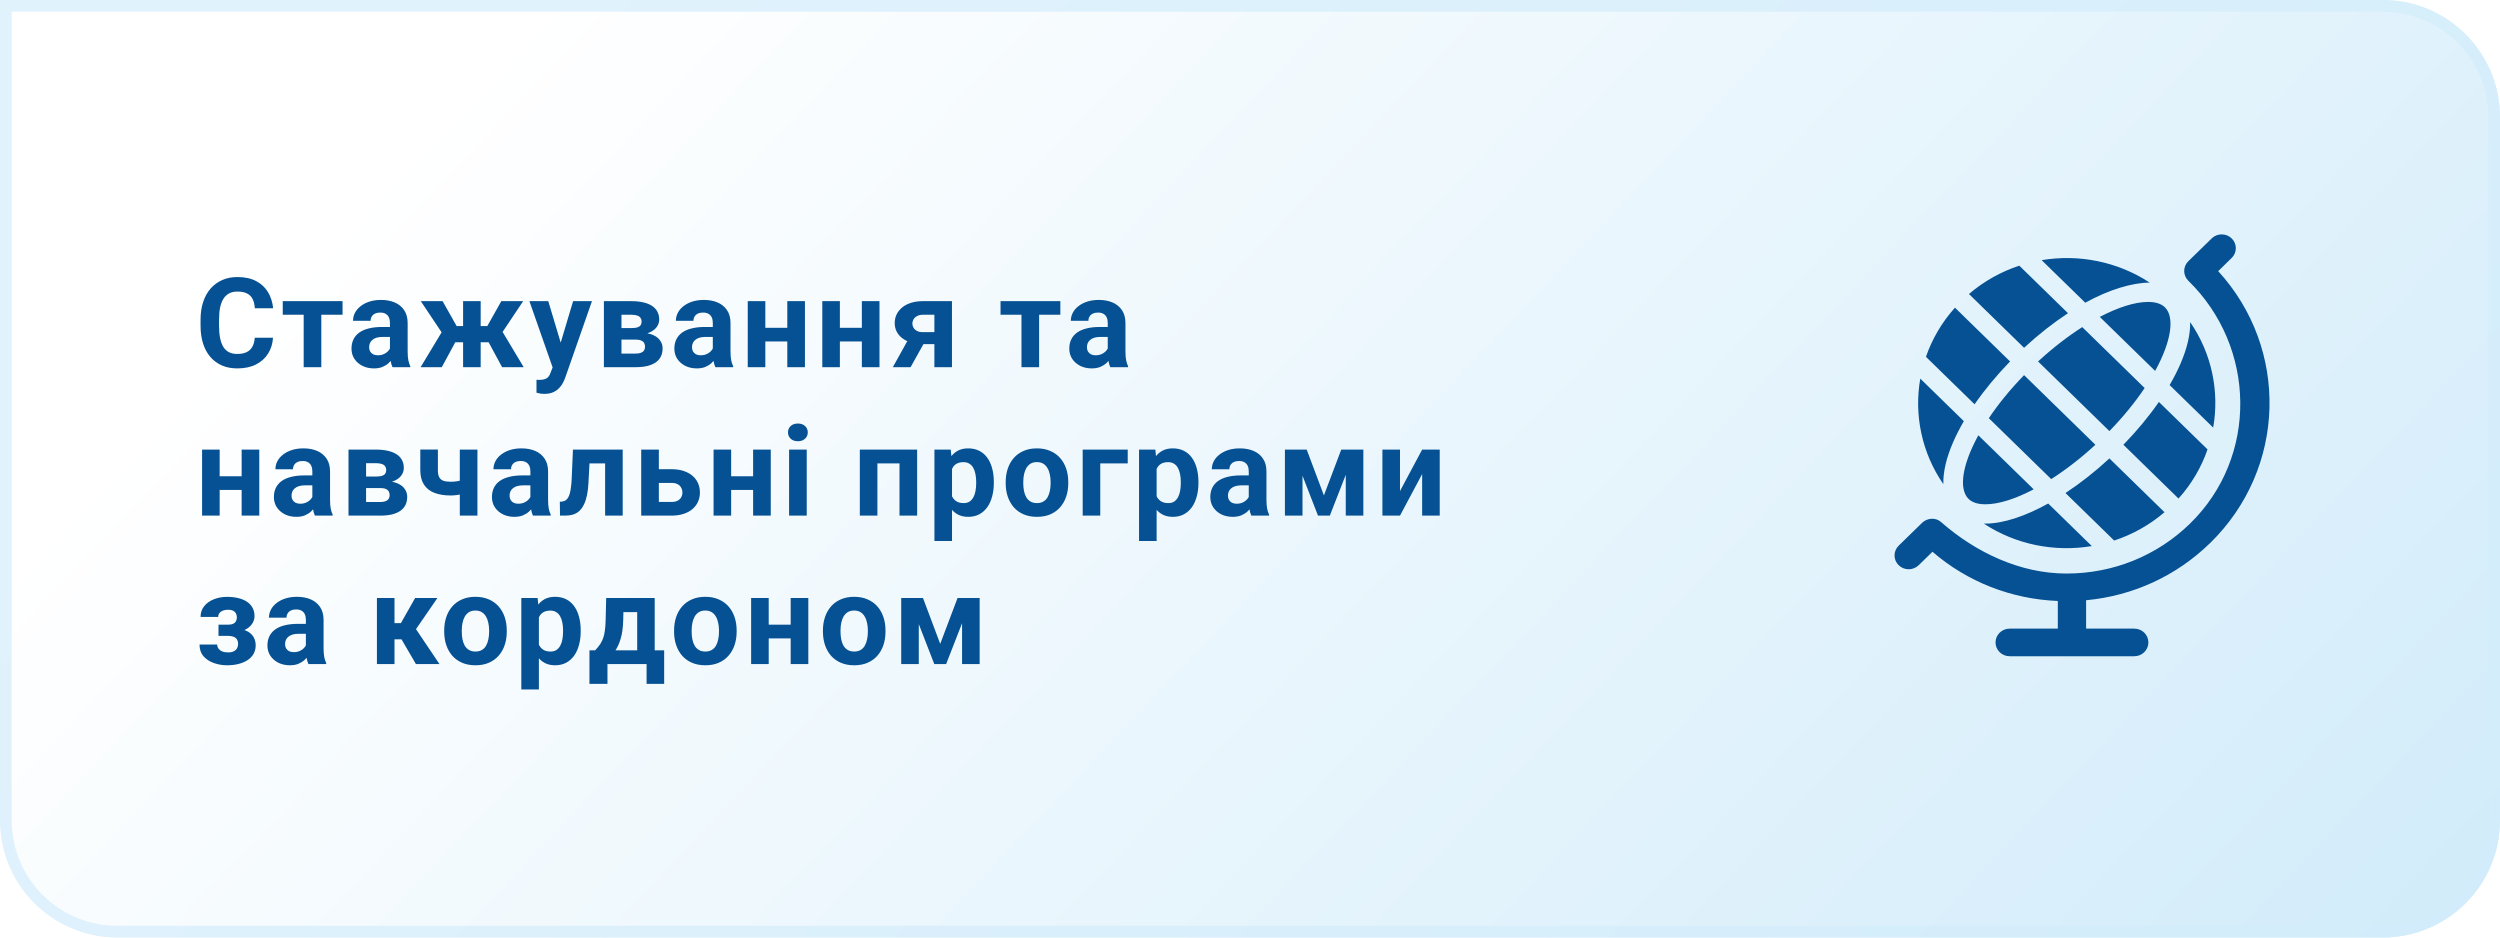 <svg width="320" height="120" viewBox="0 0 320 120" fill="none" xmlns="http://www.w3.org/2000/svg">
<path d="M0 0H305C313.284 0 320 6.716 320 15V105C320 113.284 313.284 120 305 120H15C6.716 120 0 113.284 0 105V0Z" fill="url(#paint0_linear_1208_72)"/>
<path d="M0.75 0.75H305C312.87 0.75 319.25 7.13 319.25 15V105C319.25 112.87 312.87 119.25 305 119.25H15C7.13 119.25 0.75 112.87 0.75 105V0.75Z" stroke="#D3EDFB" stroke-opacity="0.7" stroke-width="1.5"/>
<path d="M32.609 43.227H34.945C34.898 43.992 34.688 44.672 34.312 45.266C33.943 45.859 33.425 46.323 32.758 46.656C32.096 46.99 31.299 47.156 30.367 47.156C29.638 47.156 28.984 47.031 28.406 46.781C27.828 46.526 27.333 46.161 26.922 45.688C26.516 45.214 26.206 44.641 25.992 43.969C25.779 43.297 25.672 42.544 25.672 41.711V40.922C25.672 40.089 25.781 39.336 26 38.664C26.224 37.987 26.542 37.411 26.953 36.938C27.37 36.464 27.867 36.099 28.445 35.844C29.023 35.589 29.669 35.461 30.383 35.461C31.331 35.461 32.13 35.633 32.781 35.977C33.438 36.32 33.945 36.794 34.305 37.398C34.669 38.003 34.888 38.69 34.961 39.461H32.617C32.591 39.003 32.5 38.615 32.344 38.297C32.188 37.974 31.951 37.732 31.633 37.57C31.32 37.404 30.904 37.32 30.383 37.32C29.992 37.32 29.651 37.393 29.359 37.539C29.068 37.685 28.823 37.906 28.625 38.203C28.427 38.5 28.279 38.875 28.18 39.328C28.086 39.776 28.039 40.302 28.039 40.906V41.711C28.039 42.3 28.083 42.818 28.172 43.266C28.26 43.708 28.396 44.083 28.578 44.391C28.766 44.693 29.005 44.922 29.297 45.078C29.594 45.229 29.951 45.305 30.367 45.305C30.857 45.305 31.26 45.227 31.578 45.07C31.896 44.914 32.138 44.682 32.305 44.375C32.477 44.068 32.578 43.685 32.609 43.227ZM41.128 38.547V47H38.871V38.547H41.128ZM43.847 38.547V40.289H36.191V38.547H43.847ZM49.913 45.094V41.328C49.913 41.057 49.869 40.825 49.78 40.633C49.692 40.435 49.554 40.281 49.366 40.172C49.184 40.062 48.947 40.008 48.655 40.008C48.405 40.008 48.189 40.052 48.007 40.141C47.825 40.224 47.684 40.346 47.585 40.508C47.486 40.664 47.437 40.849 47.437 41.062H45.187C45.187 40.703 45.27 40.362 45.437 40.039C45.603 39.716 45.845 39.432 46.163 39.188C46.481 38.938 46.858 38.742 47.296 38.602C47.739 38.461 48.233 38.391 48.78 38.391C49.437 38.391 50.02 38.5 50.53 38.719C51.041 38.938 51.442 39.266 51.733 39.703C52.03 40.141 52.179 40.688 52.179 41.344V44.961C52.179 45.425 52.207 45.805 52.265 46.102C52.322 46.393 52.405 46.648 52.515 46.867V47H50.241C50.132 46.771 50.048 46.484 49.991 46.141C49.939 45.792 49.913 45.443 49.913 45.094ZM50.21 41.852L50.226 43.125H48.968C48.671 43.125 48.413 43.159 48.194 43.227C47.976 43.294 47.796 43.391 47.655 43.516C47.515 43.635 47.41 43.776 47.343 43.938C47.28 44.099 47.249 44.276 47.249 44.469C47.249 44.661 47.293 44.836 47.382 44.992C47.47 45.143 47.598 45.263 47.765 45.352C47.931 45.435 48.127 45.477 48.351 45.477C48.689 45.477 48.983 45.409 49.233 45.273C49.483 45.138 49.676 44.971 49.812 44.773C49.952 44.575 50.025 44.388 50.03 44.211L50.624 45.164C50.541 45.378 50.426 45.599 50.28 45.828C50.14 46.057 49.96 46.273 49.741 46.477C49.523 46.675 49.26 46.839 48.952 46.969C48.645 47.094 48.28 47.156 47.858 47.156C47.322 47.156 46.835 47.05 46.398 46.836C45.965 46.617 45.621 46.318 45.366 45.938C45.116 45.552 44.991 45.115 44.991 44.625C44.991 44.182 45.075 43.789 45.241 43.445C45.408 43.102 45.653 42.812 45.976 42.578C46.304 42.339 46.713 42.159 47.202 42.039C47.692 41.914 48.26 41.852 48.905 41.852H50.21ZM57.377 43.812L53.862 38.547H56.651L58.448 41.734H60.065L59.792 43.812H57.377ZM58.479 43.43L56.549 47H53.838L56.643 42.344L58.479 43.43ZM61.526 38.547V47H59.276V38.547H61.526ZM66.963 38.547L63.448 43.812H61.034L60.76 41.734H62.377L64.167 38.547H66.963ZM64.268 47L62.338 43.43L64.245 42.344L67.034 47H64.268ZM71.115 46.047L73.358 38.547H75.772L72.373 48.273C72.3 48.487 72.201 48.716 72.076 48.961C71.957 49.206 71.792 49.438 71.584 49.656C71.381 49.88 71.123 50.062 70.811 50.203C70.503 50.344 70.126 50.414 69.678 50.414C69.464 50.414 69.29 50.401 69.154 50.375C69.019 50.349 68.858 50.312 68.67 50.266V48.617C68.727 48.617 68.787 48.617 68.85 48.617C68.912 48.622 68.972 48.625 69.029 48.625C69.326 48.625 69.568 48.591 69.756 48.523C69.943 48.456 70.094 48.352 70.209 48.211C70.324 48.075 70.415 47.898 70.483 47.68L71.115 46.047ZM70.178 38.547L72.014 44.672L72.334 47.055L70.803 47.219L67.764 38.547H70.178ZM81.361 43.469H78.713L78.697 41.992H80.884C81.176 41.992 81.413 41.964 81.595 41.906C81.778 41.844 81.91 41.753 81.994 41.633C82.082 41.508 82.127 41.357 82.127 41.18C82.127 41.023 82.098 40.891 82.041 40.781C81.989 40.667 81.908 40.573 81.798 40.5C81.689 40.427 81.551 40.375 81.384 40.344C81.223 40.307 81.033 40.289 80.814 40.289H79.548V47H77.298V38.547H80.814C81.366 38.547 81.861 38.596 82.298 38.695C82.736 38.789 83.108 38.932 83.416 39.125C83.728 39.318 83.965 39.562 84.127 39.859C84.293 40.151 84.377 40.497 84.377 40.898C84.377 41.159 84.317 41.404 84.197 41.633C84.082 41.862 83.91 42.065 83.681 42.242C83.452 42.419 83.168 42.565 82.83 42.68C82.496 42.789 82.111 42.857 81.673 42.883L81.361 43.469ZM81.361 47H78.158L78.931 45.258H81.361C81.637 45.258 81.864 45.224 82.041 45.156C82.218 45.089 82.348 44.99 82.431 44.859C82.52 44.724 82.564 44.562 82.564 44.375C82.564 44.193 82.525 44.034 82.447 43.898C82.369 43.763 82.241 43.659 82.064 43.586C81.892 43.508 81.658 43.469 81.361 43.469H79.259L79.275 41.992H81.666L82.213 42.586C82.806 42.622 83.296 42.734 83.681 42.922C84.067 43.109 84.35 43.349 84.533 43.641C84.72 43.927 84.814 44.242 84.814 44.586C84.814 44.987 84.739 45.339 84.588 45.641C84.436 45.943 84.213 46.195 83.916 46.398C83.624 46.596 83.265 46.747 82.838 46.852C82.41 46.95 81.918 47 81.361 47ZM91.239 45.094V41.328C91.239 41.057 91.195 40.825 91.107 40.633C91.018 40.435 90.88 40.281 90.692 40.172C90.51 40.062 90.273 40.008 89.982 40.008C89.732 40.008 89.515 40.052 89.333 40.141C89.151 40.224 89.01 40.346 88.911 40.508C88.812 40.664 88.763 40.849 88.763 41.062H86.513C86.513 40.703 86.596 40.362 86.763 40.039C86.93 39.716 87.172 39.432 87.489 39.188C87.807 38.938 88.185 38.742 88.622 38.602C89.065 38.461 89.56 38.391 90.107 38.391C90.763 38.391 91.346 38.5 91.857 38.719C92.367 38.938 92.768 39.266 93.06 39.703C93.357 40.141 93.505 40.688 93.505 41.344V44.961C93.505 45.425 93.534 45.805 93.591 46.102C93.648 46.393 93.732 46.648 93.841 46.867V47H91.567C91.458 46.771 91.375 46.484 91.317 46.141C91.265 45.792 91.239 45.443 91.239 45.094ZM91.536 41.852L91.552 43.125H90.294C89.997 43.125 89.739 43.159 89.521 43.227C89.302 43.294 89.122 43.391 88.982 43.516C88.841 43.635 88.737 43.776 88.669 43.938C88.607 44.099 88.575 44.276 88.575 44.469C88.575 44.661 88.62 44.836 88.708 44.992C88.797 45.143 88.924 45.263 89.091 45.352C89.258 45.435 89.453 45.477 89.677 45.477C90.015 45.477 90.31 45.409 90.56 45.273C90.81 45.138 91.002 44.971 91.138 44.773C91.278 44.575 91.351 44.388 91.357 44.211L91.95 45.164C91.867 45.378 91.752 45.599 91.607 45.828C91.466 46.057 91.286 46.273 91.067 46.477C90.849 46.675 90.586 46.839 90.278 46.969C89.971 47.094 89.607 47.156 89.185 47.156C88.648 47.156 88.161 47.05 87.724 46.836C87.291 46.617 86.948 46.318 86.692 45.938C86.442 45.552 86.317 45.115 86.317 44.625C86.317 44.182 86.401 43.789 86.567 43.445C86.734 43.102 86.979 42.812 87.302 42.578C87.63 42.339 88.039 42.159 88.528 42.039C89.018 41.914 89.586 41.852 90.232 41.852H91.536ZM101.508 41.961V43.711H97.212V41.961H101.508ZM97.962 38.547V47H95.712V38.547H97.962ZM103.032 38.547V47H100.774V38.547H103.032ZM111.051 41.961V43.711H106.754V41.961H111.051ZM107.504 38.547V47H105.254V38.547H107.504ZM112.574 38.547V47H110.317V38.547H112.574ZM116.625 42.781H118.906L116.554 47H114.281L116.625 42.781ZM118.14 38.547H121.851V47H119.601V40.289H118.14C117.833 40.289 117.578 40.346 117.375 40.461C117.172 40.57 117.021 40.714 116.922 40.891C116.828 41.062 116.781 41.24 116.781 41.422C116.781 41.599 116.828 41.771 116.922 41.938C117.015 42.104 117.161 42.242 117.359 42.352C117.557 42.461 117.804 42.516 118.101 42.516H120.437V44.047H118.101C117.544 44.047 117.044 43.979 116.601 43.844C116.164 43.708 115.789 43.521 115.476 43.281C115.169 43.036 114.932 42.753 114.765 42.43C114.604 42.102 114.523 41.742 114.523 41.352C114.523 40.945 114.606 40.573 114.773 40.234C114.94 39.896 115.179 39.599 115.492 39.344C115.804 39.089 116.182 38.893 116.625 38.758C117.073 38.617 117.578 38.547 118.14 38.547ZM133.007 38.547V47H130.749V38.547H133.007ZM135.725 38.547V40.289H128.069V38.547H135.725ZM141.791 45.094V41.328C141.791 41.057 141.747 40.825 141.658 40.633C141.57 40.435 141.432 40.281 141.244 40.172C141.062 40.062 140.825 40.008 140.533 40.008C140.283 40.008 140.067 40.052 139.885 40.141C139.703 40.224 139.562 40.346 139.463 40.508C139.364 40.664 139.315 40.849 139.315 41.062H137.065C137.065 40.703 137.148 40.362 137.315 40.039C137.481 39.716 137.724 39.432 138.041 39.188C138.359 38.938 138.737 38.742 139.174 38.602C139.617 38.461 140.112 38.391 140.658 38.391C141.315 38.391 141.898 38.5 142.408 38.719C142.919 38.938 143.32 39.266 143.612 39.703C143.908 40.141 144.057 40.688 144.057 41.344V44.961C144.057 45.425 144.086 45.805 144.143 46.102C144.2 46.393 144.283 46.648 144.393 46.867V47H142.119C142.01 46.771 141.927 46.484 141.869 46.141C141.817 45.792 141.791 45.443 141.791 45.094ZM142.088 41.852L142.104 43.125H140.846C140.549 43.125 140.291 43.159 140.073 43.227C139.854 43.294 139.674 43.391 139.533 43.516C139.393 43.635 139.289 43.776 139.221 43.938C139.158 44.099 139.127 44.276 139.127 44.469C139.127 44.661 139.171 44.836 139.26 44.992C139.349 45.143 139.476 45.263 139.643 45.352C139.809 45.435 140.005 45.477 140.229 45.477C140.567 45.477 140.862 45.409 141.112 45.273C141.362 45.138 141.554 44.971 141.69 44.773C141.83 44.575 141.903 44.388 141.908 44.211L142.502 45.164C142.419 45.378 142.304 45.599 142.158 45.828C142.018 46.057 141.838 46.273 141.619 46.477C141.401 46.675 141.138 46.839 140.83 46.969C140.523 47.094 140.158 47.156 139.737 47.156C139.2 47.156 138.713 47.05 138.276 46.836C137.843 46.617 137.5 46.318 137.244 45.938C136.994 45.552 136.869 45.115 136.869 44.625C136.869 44.182 136.953 43.789 137.119 43.445C137.286 43.102 137.531 42.812 137.854 42.578C138.182 42.339 138.591 42.159 139.08 42.039C139.57 41.914 140.138 41.852 140.783 41.852H142.088ZM31.664 60.961V62.711H27.367V60.961H31.664ZM28.117 57.547V66H25.867V57.547H28.117ZM33.188 57.547V66H30.93V57.547H33.188ZM39.98 64.094V60.328C39.98 60.057 39.936 59.825 39.847 59.633C39.759 59.435 39.621 59.281 39.433 59.172C39.251 59.062 39.014 59.008 38.722 59.008C38.472 59.008 38.256 59.052 38.074 59.141C37.892 59.224 37.751 59.346 37.652 59.508C37.553 59.664 37.503 59.849 37.503 60.062H35.253C35.253 59.703 35.337 59.362 35.503 59.039C35.67 58.716 35.912 58.432 36.23 58.188C36.548 57.938 36.925 57.742 37.363 57.602C37.806 57.461 38.3 57.391 38.847 57.391C39.503 57.391 40.087 57.5 40.597 57.719C41.108 57.938 41.509 58.266 41.8 58.703C42.097 59.141 42.246 59.688 42.246 60.344V63.961C42.246 64.424 42.274 64.805 42.332 65.102C42.389 65.393 42.472 65.648 42.582 65.867V66H40.308C40.199 65.771 40.115 65.484 40.058 65.141C40.006 64.792 39.98 64.443 39.98 64.094ZM40.277 60.852L40.292 62.125H39.035C38.738 62.125 38.48 62.159 38.261 62.227C38.042 62.294 37.863 62.391 37.722 62.516C37.582 62.635 37.477 62.776 37.41 62.938C37.347 63.099 37.316 63.276 37.316 63.469C37.316 63.661 37.36 63.836 37.449 63.992C37.537 64.143 37.665 64.263 37.832 64.352C37.998 64.435 38.194 64.477 38.417 64.477C38.756 64.477 39.05 64.409 39.3 64.273C39.55 64.138 39.743 63.971 39.878 63.773C40.019 63.575 40.092 63.388 40.097 63.211L40.691 64.164C40.608 64.378 40.493 64.599 40.347 64.828C40.207 65.057 40.027 65.273 39.808 65.477C39.589 65.674 39.326 65.838 39.019 65.969C38.712 66.094 38.347 66.156 37.925 66.156C37.389 66.156 36.902 66.049 36.464 65.836C36.032 65.617 35.688 65.318 35.433 64.938C35.183 64.552 35.058 64.115 35.058 63.625C35.058 63.182 35.142 62.789 35.308 62.445C35.475 62.102 35.72 61.812 36.042 61.578C36.371 61.339 36.779 61.159 37.269 61.039C37.759 60.914 38.326 60.852 38.972 60.852H40.277ZM48.671 62.469H46.023L46.007 60.992H48.194C48.486 60.992 48.723 60.964 48.905 60.906C49.088 60.844 49.22 60.753 49.304 60.633C49.392 60.508 49.437 60.357 49.437 60.18C49.437 60.023 49.408 59.891 49.351 59.781C49.298 59.667 49.218 59.573 49.108 59.5C48.999 59.427 48.861 59.375 48.694 59.344C48.533 59.307 48.343 59.289 48.124 59.289H46.858V66H44.608V57.547H48.124C48.676 57.547 49.171 57.596 49.608 57.695C50.046 57.789 50.418 57.932 50.726 58.125C51.038 58.318 51.275 58.562 51.437 58.859C51.603 59.151 51.687 59.497 51.687 59.898C51.687 60.159 51.627 60.404 51.507 60.633C51.392 60.862 51.22 61.065 50.991 61.242C50.762 61.419 50.478 61.565 50.14 61.68C49.806 61.789 49.421 61.857 48.983 61.883L48.671 62.469ZM48.671 66H45.468L46.241 64.258H48.671C48.947 64.258 49.173 64.224 49.351 64.156C49.528 64.088 49.658 63.99 49.741 63.859C49.83 63.724 49.874 63.562 49.874 63.375C49.874 63.193 49.835 63.034 49.757 62.898C49.679 62.763 49.551 62.659 49.374 62.586C49.202 62.508 48.968 62.469 48.671 62.469H46.569L46.585 60.992H48.976L49.523 61.586C50.116 61.622 50.606 61.734 50.991 61.922C51.377 62.109 51.66 62.349 51.843 62.641C52.03 62.927 52.124 63.242 52.124 63.586C52.124 63.987 52.048 64.338 51.898 64.641C51.746 64.943 51.523 65.195 51.226 65.398C50.934 65.596 50.575 65.747 50.148 65.852C49.72 65.951 49.228 66 48.671 66ZM61.112 57.547V66H58.854V57.547H61.112ZM60.049 61.164V62.922C59.877 63.01 59.656 63.094 59.385 63.172C59.114 63.25 58.828 63.312 58.526 63.359C58.229 63.401 57.953 63.422 57.698 63.422C56.885 63.422 56.187 63.31 55.604 63.086C55.026 62.862 54.581 62.51 54.268 62.031C53.956 61.552 53.799 60.938 53.799 60.188V57.539H56.049V60.188C56.049 60.568 56.107 60.867 56.221 61.086C56.336 61.3 56.513 61.45 56.752 61.539C56.997 61.622 57.312 61.664 57.698 61.664C57.969 61.664 58.232 61.643 58.487 61.602C58.742 61.56 58.997 61.503 59.252 61.43C59.508 61.357 59.773 61.268 60.049 61.164ZM67.889 64.094V60.328C67.889 60.057 67.844 59.825 67.756 59.633C67.667 59.435 67.529 59.281 67.342 59.172C67.16 59.062 66.923 59.008 66.631 59.008C66.381 59.008 66.165 59.052 65.983 59.141C65.8 59.224 65.66 59.346 65.561 59.508C65.462 59.664 65.412 59.849 65.412 60.062H63.162C63.162 59.703 63.245 59.362 63.412 59.039C63.579 58.716 63.821 58.432 64.139 58.188C64.457 57.938 64.834 57.742 65.272 57.602C65.714 57.461 66.209 57.391 66.756 57.391C67.412 57.391 67.996 57.5 68.506 57.719C69.016 57.938 69.417 58.266 69.709 58.703C70.006 59.141 70.154 59.688 70.154 60.344V63.961C70.154 64.424 70.183 64.805 70.24 65.102C70.298 65.393 70.381 65.648 70.49 65.867V66H68.217C68.108 65.771 68.024 65.484 67.967 65.141C67.915 64.792 67.889 64.443 67.889 64.094ZM68.186 60.852L68.201 62.125H66.943C66.647 62.125 66.389 62.159 66.17 62.227C65.951 62.294 65.772 62.391 65.631 62.516C65.49 62.635 65.386 62.776 65.318 62.938C65.256 63.099 65.225 63.276 65.225 63.469C65.225 63.661 65.269 63.836 65.358 63.992C65.446 64.143 65.574 64.263 65.74 64.352C65.907 64.435 66.102 64.477 66.326 64.477C66.665 64.477 66.959 64.409 67.209 64.273C67.459 64.138 67.652 63.971 67.787 63.773C67.928 63.575 68.001 63.388 68.006 63.211L68.6 64.164C68.516 64.378 68.402 64.599 68.256 64.828C68.115 65.057 67.936 65.273 67.717 65.477C67.498 65.674 67.235 65.838 66.928 65.969C66.621 66.094 66.256 66.156 65.834 66.156C65.298 66.156 64.811 66.049 64.373 65.836C63.941 65.617 63.597 65.318 63.342 64.938C63.092 64.552 62.967 64.115 62.967 63.625C62.967 63.182 63.05 62.789 63.217 62.445C63.383 62.102 63.628 61.812 63.951 61.578C64.279 61.339 64.688 61.159 65.178 61.039C65.667 60.914 66.235 60.852 66.881 60.852H68.186ZM78.056 57.547V59.312H73.9V57.547H78.056ZM79.705 57.547V66H77.455V57.547H79.705ZM73.338 57.547H75.548L75.322 61.812C75.291 62.422 75.225 62.958 75.127 63.422C75.028 63.885 74.895 64.281 74.728 64.609C74.567 64.938 74.371 65.206 74.142 65.414C73.918 65.617 73.655 65.766 73.353 65.859C73.056 65.953 72.728 66 72.369 66H71.681L71.658 64.227L71.947 64.195C72.114 64.18 72.259 64.133 72.384 64.055C72.515 63.971 72.624 63.854 72.713 63.703C72.806 63.547 72.884 63.352 72.947 63.117C73.009 62.878 73.059 62.596 73.095 62.273C73.137 61.95 73.166 61.578 73.181 61.156L73.338 57.547ZM83.482 60.055H85.935C86.706 60.055 87.362 60.182 87.903 60.438C88.45 60.688 88.867 61.036 89.153 61.484C89.445 61.932 89.591 62.45 89.591 63.039C89.591 63.466 89.508 63.862 89.341 64.227C89.18 64.586 88.942 64.898 88.63 65.164C88.317 65.43 87.935 65.635 87.482 65.781C87.028 65.927 86.513 66 85.935 66H82.075V57.547H84.333V64.25H85.935C86.273 64.25 86.544 64.195 86.747 64.086C86.956 63.971 87.107 63.823 87.2 63.641C87.299 63.458 87.349 63.26 87.349 63.047C87.349 62.823 87.299 62.62 87.2 62.438C87.107 62.25 86.956 62.099 86.747 61.984C86.544 61.87 86.273 61.812 85.935 61.812H83.482V60.055ZM97.133 60.961V62.711H92.837V60.961H97.133ZM93.587 57.547V66H91.337V57.547H93.587ZM98.657 57.547V66H96.399V57.547H98.657ZM103.262 57.547V66H101.004V57.547H103.262ZM100.863 55.344C100.863 55.016 100.978 54.745 101.207 54.531C101.436 54.318 101.744 54.211 102.129 54.211C102.509 54.211 102.814 54.318 103.043 54.531C103.277 54.745 103.395 55.016 103.395 55.344C103.395 55.672 103.277 55.943 103.043 56.156C102.814 56.37 102.509 56.477 102.129 56.477C101.744 56.477 101.436 56.37 101.207 56.156C100.978 55.943 100.863 55.672 100.863 55.344ZM115.753 57.547V59.312H111.659V57.547H115.753ZM112.308 57.547V66H110.058V57.547H112.308ZM117.394 57.547V66H115.136V57.547H117.394ZM121.858 59.172V69.25H119.608V57.547H121.694L121.858 59.172ZM127.21 61.68V61.844C127.21 62.458 127.137 63.029 126.991 63.555C126.85 64.081 126.642 64.539 126.366 64.93C126.09 65.315 125.746 65.617 125.335 65.836C124.928 66.049 124.46 66.156 123.928 66.156C123.413 66.156 122.965 66.052 122.585 65.844C122.204 65.635 121.884 65.344 121.624 64.969C121.369 64.588 121.163 64.148 121.007 63.648C120.85 63.148 120.731 62.612 120.647 62.039V61.609C120.731 60.995 120.85 60.432 121.007 59.922C121.163 59.406 121.369 58.961 121.624 58.586C121.884 58.206 122.202 57.911 122.577 57.703C122.957 57.495 123.402 57.391 123.913 57.391C124.449 57.391 124.921 57.492 125.327 57.695C125.738 57.898 126.082 58.19 126.358 58.57C126.639 58.95 126.85 59.404 126.991 59.93C127.137 60.456 127.21 61.039 127.21 61.68ZM124.952 61.844V61.68C124.952 61.32 124.921 60.99 124.858 60.688C124.801 60.38 124.707 60.112 124.577 59.883C124.452 59.654 124.285 59.477 124.077 59.352C123.874 59.221 123.626 59.156 123.335 59.156C123.027 59.156 122.764 59.206 122.546 59.305C122.332 59.404 122.158 59.547 122.022 59.734C121.887 59.922 121.785 60.146 121.717 60.406C121.65 60.667 121.608 60.961 121.592 61.289V62.375C121.619 62.76 121.691 63.107 121.811 63.414C121.931 63.716 122.116 63.956 122.366 64.133C122.616 64.31 122.944 64.398 123.35 64.398C123.647 64.398 123.897 64.333 124.1 64.203C124.303 64.068 124.467 63.883 124.592 63.648C124.723 63.414 124.814 63.143 124.866 62.836C124.923 62.529 124.952 62.198 124.952 61.844ZM128.729 61.859V61.695C128.729 61.075 128.817 60.505 128.994 59.984C129.171 59.458 129.429 59.003 129.768 58.617C130.106 58.232 130.523 57.932 131.018 57.719C131.513 57.5 132.08 57.391 132.721 57.391C133.362 57.391 133.932 57.5 134.432 57.719C134.932 57.932 135.351 58.232 135.69 58.617C136.033 59.003 136.294 59.458 136.471 59.984C136.648 60.505 136.737 61.075 136.737 61.695V61.859C136.737 62.474 136.648 63.044 136.471 63.57C136.294 64.091 136.033 64.547 135.69 64.938C135.351 65.323 134.934 65.622 134.44 65.836C133.945 66.049 133.377 66.156 132.737 66.156C132.096 66.156 131.526 66.049 131.026 65.836C130.531 65.622 130.112 65.323 129.768 64.938C129.429 64.547 129.171 64.091 128.994 63.57C128.817 63.044 128.729 62.474 128.729 61.859ZM130.979 61.695V61.859C130.979 62.214 131.01 62.544 131.073 62.852C131.135 63.159 131.234 63.43 131.369 63.664C131.51 63.893 131.692 64.073 131.916 64.203C132.14 64.333 132.414 64.398 132.737 64.398C133.049 64.398 133.317 64.333 133.541 64.203C133.765 64.073 133.945 63.893 134.08 63.664C134.216 63.43 134.315 63.159 134.377 62.852C134.445 62.544 134.479 62.214 134.479 61.859V61.695C134.479 61.352 134.445 61.029 134.377 60.727C134.315 60.419 134.213 60.148 134.073 59.914C133.937 59.675 133.757 59.487 133.533 59.352C133.309 59.216 133.039 59.148 132.721 59.148C132.403 59.148 132.132 59.216 131.908 59.352C131.69 59.487 131.51 59.675 131.369 59.914C131.234 60.148 131.135 60.419 131.073 60.727C131.01 61.029 130.979 61.352 130.979 61.695ZM144.349 57.547V59.312H140.834V66H138.584V57.547H144.349ZM148.048 59.172V69.25H145.798V57.547H147.884L148.048 59.172ZM153.4 61.68V61.844C153.4 62.458 153.327 63.029 153.181 63.555C153.04 64.081 152.832 64.539 152.556 64.93C152.28 65.315 151.936 65.617 151.525 65.836C151.118 66.049 150.65 66.156 150.118 66.156C149.603 66.156 149.155 66.052 148.775 65.844C148.394 65.635 148.074 65.344 147.814 64.969C147.559 64.588 147.353 64.148 147.197 63.648C147.04 63.148 146.921 62.612 146.837 62.039V61.609C146.921 60.995 147.04 60.432 147.197 59.922C147.353 59.406 147.559 58.961 147.814 58.586C148.074 58.206 148.392 57.911 148.767 57.703C149.147 57.495 149.592 57.391 150.103 57.391C150.639 57.391 151.111 57.492 151.517 57.695C151.928 57.898 152.272 58.19 152.548 58.57C152.829 58.95 153.04 59.404 153.181 59.93C153.327 60.456 153.4 61.039 153.4 61.68ZM151.142 61.844V61.68C151.142 61.32 151.111 60.99 151.048 60.688C150.991 60.38 150.897 60.112 150.767 59.883C150.642 59.654 150.475 59.477 150.267 59.352C150.064 59.221 149.816 59.156 149.525 59.156C149.217 59.156 148.954 59.206 148.736 59.305C148.522 59.404 148.348 59.547 148.212 59.734C148.077 59.922 147.975 60.146 147.908 60.406C147.84 60.667 147.798 60.961 147.783 61.289V62.375C147.809 62.76 147.881 63.107 148.001 63.414C148.121 63.716 148.306 63.956 148.556 64.133C148.806 64.31 149.134 64.398 149.54 64.398C149.837 64.398 150.087 64.333 150.29 64.203C150.493 64.068 150.658 63.883 150.783 63.648C150.913 63.414 151.004 63.143 151.056 62.836C151.113 62.529 151.142 62.198 151.142 61.844ZM159.841 64.094V60.328C159.841 60.057 159.796 59.825 159.708 59.633C159.619 59.435 159.481 59.281 159.294 59.172C159.111 59.062 158.874 59.008 158.583 59.008C158.333 59.008 158.117 59.052 157.934 59.141C157.752 59.224 157.611 59.346 157.512 59.508C157.414 59.664 157.364 59.849 157.364 60.062H155.114C155.114 59.703 155.197 59.362 155.364 59.039C155.531 58.716 155.773 58.432 156.091 58.188C156.408 57.938 156.786 57.742 157.223 57.602C157.666 57.461 158.161 57.391 158.708 57.391C159.364 57.391 159.947 57.5 160.458 57.719C160.968 57.938 161.369 58.266 161.661 58.703C161.958 59.141 162.106 59.688 162.106 60.344V63.961C162.106 64.424 162.135 64.805 162.192 65.102C162.249 65.393 162.333 65.648 162.442 65.867V66H160.169C160.059 65.771 159.976 65.484 159.919 65.141C159.867 64.792 159.841 64.443 159.841 64.094ZM160.137 60.852L160.153 62.125H158.895C158.598 62.125 158.341 62.159 158.122 62.227C157.903 62.294 157.723 62.391 157.583 62.516C157.442 62.635 157.338 62.776 157.27 62.938C157.208 63.099 157.177 63.276 157.177 63.469C157.177 63.661 157.221 63.836 157.309 63.992C157.398 64.143 157.526 64.263 157.692 64.352C157.859 64.435 158.054 64.477 158.278 64.477C158.617 64.477 158.911 64.409 159.161 64.273C159.411 64.138 159.604 63.971 159.739 63.773C159.88 63.575 159.953 63.388 159.958 63.211L160.552 64.164C160.468 64.378 160.354 64.599 160.208 64.828C160.067 65.057 159.887 65.273 159.669 65.477C159.45 65.674 159.187 65.838 158.88 65.969C158.572 66.094 158.208 66.156 157.786 66.156C157.249 66.156 156.762 66.049 156.325 65.836C155.893 65.617 155.549 65.318 155.294 64.938C155.044 64.552 154.919 64.115 154.919 63.625C154.919 63.182 155.002 62.789 155.169 62.445C155.335 62.102 155.58 61.812 155.903 61.578C156.231 61.339 156.64 61.159 157.13 61.039C157.619 60.914 158.187 60.852 158.833 60.852H160.137ZM169.461 63.414L171.68 57.547H173.516L170.219 66H168.703L165.422 57.547H167.258L169.461 63.414ZM166.719 57.547V66H164.469V57.547H166.719ZM172.258 66V57.547H174.508V66H172.258ZM179.199 62.859L182.035 57.547H184.285V66H182.035V60.68L179.199 66H176.949V57.547H179.199V62.859ZM29.641 80.969H27.969V79.961H29.164C29.445 79.961 29.669 79.922 29.836 79.844C30.008 79.766 30.13 79.656 30.203 79.516C30.281 79.37 30.32 79.206 30.32 79.023C30.32 78.862 30.287 78.708 30.219 78.562C30.156 78.412 30.042 78.289 29.875 78.195C29.713 78.096 29.484 78.047 29.188 78.047C28.943 78.047 28.724 78.083 28.531 78.156C28.344 78.229 28.195 78.336 28.086 78.477C27.982 78.612 27.93 78.776 27.93 78.969H25.672C25.672 78.432 25.826 77.974 26.133 77.594C26.44 77.208 26.852 76.914 27.367 76.711C27.883 76.503 28.448 76.398 29.062 76.398C29.599 76.398 30.083 76.453 30.516 76.562C30.948 76.667 31.318 76.823 31.625 77.031C31.932 77.24 32.167 77.497 32.328 77.805C32.495 78.107 32.578 78.458 32.578 78.859C32.578 79.146 32.51 79.417 32.375 79.672C32.24 79.927 32.044 80.154 31.789 80.352C31.534 80.544 31.224 80.695 30.859 80.805C30.5 80.914 30.094 80.969 29.641 80.969ZM27.969 80.406H29.641C30.146 80.406 30.588 80.456 30.969 80.555C31.354 80.648 31.677 80.789 31.938 80.977C32.198 81.164 32.393 81.396 32.523 81.672C32.659 81.943 32.727 82.255 32.727 82.609C32.727 83.01 32.638 83.37 32.461 83.688C32.284 84 32.031 84.266 31.703 84.484C31.375 84.703 30.987 84.87 30.539 84.984C30.091 85.099 29.599 85.156 29.062 85.156C28.49 85.156 27.932 85.062 27.391 84.875C26.849 84.688 26.404 84.398 26.055 84.008C25.711 83.617 25.539 83.115 25.539 82.5H27.797C27.797 82.677 27.849 82.844 27.953 83C28.057 83.156 28.213 83.281 28.422 83.375C28.63 83.463 28.888 83.508 29.195 83.508C29.503 83.508 29.75 83.458 29.938 83.359C30.125 83.26 30.26 83.13 30.344 82.969C30.432 82.802 30.477 82.63 30.477 82.453C30.477 82.203 30.427 82 30.328 81.844C30.234 81.688 30.088 81.573 29.891 81.5C29.698 81.427 29.456 81.391 29.164 81.391H27.969V80.406ZM39.152 83.094V79.328C39.152 79.057 39.108 78.826 39.019 78.633C38.931 78.435 38.792 78.281 38.605 78.172C38.423 78.062 38.186 78.008 37.894 78.008C37.644 78.008 37.428 78.052 37.246 78.141C37.063 78.224 36.923 78.346 36.824 78.508C36.725 78.664 36.675 78.849 36.675 79.062H34.425C34.425 78.703 34.509 78.362 34.675 78.039C34.842 77.716 35.084 77.432 35.402 77.188C35.72 76.938 36.097 76.742 36.535 76.602C36.977 76.461 37.472 76.391 38.019 76.391C38.675 76.391 39.259 76.5 39.769 76.719C40.279 76.938 40.681 77.266 40.972 77.703C41.269 78.141 41.417 78.688 41.417 79.344V82.961C41.417 83.424 41.446 83.805 41.503 84.102C41.561 84.393 41.644 84.648 41.753 84.867V85H39.48C39.371 84.771 39.287 84.484 39.23 84.141C39.178 83.792 39.152 83.443 39.152 83.094ZM39.449 79.852L39.464 81.125H38.207C37.91 81.125 37.652 81.159 37.433 81.227C37.214 81.294 37.035 81.391 36.894 81.516C36.753 81.635 36.649 81.776 36.582 81.938C36.519 82.099 36.488 82.276 36.488 82.469C36.488 82.662 36.532 82.836 36.621 82.992C36.709 83.143 36.837 83.263 37.003 83.352C37.17 83.435 37.365 83.477 37.589 83.477C37.928 83.477 38.222 83.409 38.472 83.273C38.722 83.138 38.915 82.971 39.05 82.773C39.191 82.576 39.264 82.388 39.269 82.211L39.863 83.164C39.779 83.378 39.665 83.599 39.519 83.828C39.378 84.057 39.199 84.273 38.98 84.477C38.761 84.674 38.498 84.838 38.191 84.969C37.884 85.094 37.519 85.156 37.097 85.156C36.561 85.156 36.074 85.049 35.636 84.836C35.204 84.617 34.86 84.318 34.605 83.938C34.355 83.552 34.23 83.115 34.23 82.625C34.23 82.182 34.313 81.789 34.48 81.445C34.647 81.102 34.892 80.812 35.214 80.578C35.542 80.338 35.951 80.159 36.441 80.039C36.931 79.914 37.498 79.852 38.144 79.852H39.449ZM50.495 76.547V85H48.245V76.547H50.495ZM55.987 76.547L52.346 81.836H50.096L49.823 79.758H51.315L53.135 76.547H55.987ZM53.237 85L51.159 81.43L53.12 80.344L56.252 85H53.237ZM56.858 80.859V80.695C56.858 80.076 56.946 79.505 57.123 78.984C57.3 78.458 57.558 78.003 57.897 77.617C58.235 77.232 58.652 76.932 59.147 76.719C59.641 76.5 60.209 76.391 60.85 76.391C61.49 76.391 62.061 76.5 62.561 76.719C63.061 76.932 63.48 77.232 63.818 77.617C64.162 78.003 64.423 78.458 64.6 78.984C64.777 79.505 64.865 80.076 64.865 80.695V80.859C64.865 81.474 64.777 82.044 64.6 82.57C64.423 83.091 64.162 83.547 63.818 83.938C63.48 84.323 63.063 84.622 62.568 84.836C62.074 85.049 61.506 85.156 60.865 85.156C60.225 85.156 59.654 85.049 59.154 84.836C58.66 84.622 58.24 84.323 57.897 83.938C57.558 83.547 57.3 83.091 57.123 82.57C56.946 82.044 56.858 81.474 56.858 80.859ZM59.108 80.695V80.859C59.108 81.213 59.139 81.544 59.201 81.852C59.264 82.159 59.363 82.43 59.498 82.664C59.639 82.893 59.821 83.073 60.045 83.203C60.269 83.333 60.542 83.398 60.865 83.398C61.178 83.398 61.446 83.333 61.67 83.203C61.894 83.073 62.074 82.893 62.209 82.664C62.344 82.43 62.443 82.159 62.506 81.852C62.574 81.544 62.608 81.213 62.608 80.859V80.695C62.608 80.352 62.574 80.029 62.506 79.727C62.443 79.419 62.342 79.148 62.201 78.914C62.066 78.674 61.886 78.487 61.662 78.352C61.438 78.216 61.167 78.148 60.85 78.148C60.532 78.148 60.261 78.216 60.037 78.352C59.818 78.487 59.639 78.674 59.498 78.914C59.363 79.148 59.264 79.419 59.201 79.727C59.139 80.029 59.108 80.352 59.108 80.695ZM68.978 78.172V88.25H66.728V76.547H68.814L68.978 78.172ZM74.33 80.68V80.844C74.33 81.458 74.257 82.029 74.111 82.555C73.97 83.081 73.762 83.539 73.486 83.93C73.21 84.315 72.866 84.617 72.455 84.836C72.048 85.049 71.58 85.156 71.048 85.156C70.533 85.156 70.085 85.052 69.705 84.844C69.325 84.635 69.004 84.344 68.744 83.969C68.489 83.588 68.283 83.148 68.127 82.648C67.97 82.148 67.85 81.612 67.767 81.039V80.609C67.85 79.995 67.97 79.432 68.127 78.922C68.283 78.406 68.489 77.961 68.744 77.586C69.004 77.206 69.322 76.912 69.697 76.703C70.077 76.495 70.522 76.391 71.033 76.391C71.569 76.391 72.041 76.492 72.447 76.695C72.858 76.898 73.202 77.19 73.478 77.57C73.759 77.951 73.97 78.404 74.111 78.93C74.257 79.456 74.33 80.039 74.33 80.68ZM72.072 80.844V80.68C72.072 80.32 72.041 79.99 71.978 79.688C71.921 79.38 71.827 79.112 71.697 78.883C71.572 78.654 71.405 78.477 71.197 78.352C70.994 78.221 70.746 78.156 70.455 78.156C70.147 78.156 69.884 78.206 69.666 78.305C69.452 78.404 69.278 78.547 69.142 78.734C69.007 78.922 68.905 79.146 68.838 79.406C68.77 79.667 68.728 79.961 68.713 80.289V81.375C68.739 81.76 68.811 82.107 68.931 82.414C69.051 82.716 69.236 82.956 69.486 83.133C69.736 83.31 70.064 83.398 70.47 83.398C70.767 83.398 71.017 83.333 71.22 83.203C71.423 83.068 71.588 82.883 71.713 82.648C71.843 82.414 71.934 82.143 71.986 81.836C72.043 81.529 72.072 81.198 72.072 80.844ZM77.591 76.547H79.841L79.771 79.375C79.75 80.281 79.646 81.06 79.458 81.711C79.271 82.362 79.021 82.909 78.708 83.352C78.396 83.794 78.039 84.148 77.638 84.414C77.242 84.674 76.825 84.87 76.388 85H75.966L75.942 83.266L76.177 83.242C76.442 82.966 76.661 82.698 76.833 82.438C77.005 82.172 77.138 81.893 77.232 81.602C77.325 81.31 77.393 80.984 77.435 80.625C77.482 80.266 77.51 79.849 77.521 79.375L77.591 76.547ZM78.2 76.547H83.802V85H81.56V78.352H78.2V76.547ZM75.45 83.242H85.013V87.539H82.763V85H77.755V87.539H75.45V83.242ZM86.282 80.859V80.695C86.282 80.076 86.37 79.505 86.547 78.984C86.725 78.458 86.982 78.003 87.321 77.617C87.659 77.232 88.076 76.932 88.571 76.719C89.066 76.5 89.633 76.391 90.274 76.391C90.915 76.391 91.485 76.5 91.985 76.719C92.485 76.932 92.904 77.232 93.243 77.617C93.587 78.003 93.847 78.458 94.024 78.984C94.201 79.505 94.29 80.076 94.29 80.695V80.859C94.29 81.474 94.201 82.044 94.024 82.57C93.847 83.091 93.587 83.547 93.243 83.938C92.904 84.323 92.488 84.622 91.993 84.836C91.498 85.049 90.93 85.156 90.29 85.156C89.649 85.156 89.079 85.049 88.579 84.836C88.084 84.622 87.665 84.323 87.321 83.938C86.982 83.547 86.725 83.091 86.547 82.57C86.37 82.044 86.282 81.474 86.282 80.859ZM88.532 80.695V80.859C88.532 81.213 88.563 81.544 88.626 81.852C88.688 82.159 88.787 82.43 88.922 82.664C89.063 82.893 89.245 83.073 89.469 83.203C89.693 83.333 89.967 83.398 90.29 83.398C90.602 83.398 90.87 83.333 91.094 83.203C91.318 83.073 91.498 82.893 91.633 82.664C91.769 82.43 91.868 82.159 91.93 81.852C91.998 81.544 92.032 81.213 92.032 80.859V80.695C92.032 80.352 91.998 80.029 91.93 79.727C91.868 79.419 91.766 79.148 91.626 78.914C91.49 78.674 91.311 78.487 91.087 78.352C90.863 78.216 90.592 78.148 90.274 78.148C89.956 78.148 89.686 78.216 89.462 78.352C89.243 78.487 89.063 78.674 88.922 78.914C88.787 79.148 88.688 79.419 88.626 79.727C88.563 80.029 88.532 80.352 88.532 80.695ZM101.942 79.961V81.711H97.645V79.961H101.942ZM98.395 76.547V85H96.145V76.547H98.395ZM103.465 76.547V85H101.207V76.547H103.465ZM105.336 80.859V80.695C105.336 80.076 105.424 79.505 105.601 78.984C105.778 78.458 106.036 78.003 106.375 77.617C106.713 77.232 107.13 76.932 107.625 76.719C108.119 76.5 108.687 76.391 109.328 76.391C109.968 76.391 110.539 76.5 111.039 76.719C111.539 76.932 111.958 77.232 112.297 77.617C112.64 78.003 112.901 78.458 113.078 78.984C113.255 79.505 113.343 80.076 113.343 80.695V80.859C113.343 81.474 113.255 82.044 113.078 82.57C112.901 83.091 112.64 83.547 112.297 83.938C111.958 84.323 111.541 84.622 111.047 84.836C110.552 85.049 109.984 85.156 109.343 85.156C108.703 85.156 108.132 85.049 107.632 84.836C107.138 84.622 106.718 84.323 106.375 83.938C106.036 83.547 105.778 83.091 105.601 82.57C105.424 82.044 105.336 81.474 105.336 80.859ZM107.586 80.695V80.859C107.586 81.213 107.617 81.544 107.679 81.852C107.742 82.159 107.841 82.43 107.976 82.664C108.117 82.893 108.299 83.073 108.523 83.203C108.747 83.333 109.021 83.398 109.343 83.398C109.656 83.398 109.924 83.333 110.148 83.203C110.372 83.073 110.552 82.893 110.687 82.664C110.823 82.43 110.922 82.159 110.984 81.852C111.052 81.544 111.086 81.213 111.086 80.859V80.695C111.086 80.352 111.052 80.029 110.984 79.727C110.922 79.419 110.82 79.148 110.679 78.914C110.544 78.674 110.364 78.487 110.14 78.352C109.916 78.216 109.646 78.148 109.328 78.148C109.01 78.148 108.739 78.216 108.515 78.352C108.297 78.487 108.117 78.674 107.976 78.914C107.841 79.148 107.742 79.419 107.679 79.727C107.617 80.029 107.586 80.352 107.586 80.695ZM120.347 82.414L122.566 76.547H124.402L121.105 85H119.589L116.308 76.547H118.144L120.347 82.414ZM117.605 76.547V85H115.355V76.547H117.605ZM123.144 85V76.547H125.394V85H123.144Z" fill="#055193"/>
<g filter="url(#filter0_dd_1208_72)">
<path fill-rule="evenodd" clip-rule="evenodd" d="M276.428 37.705C285.524 47.641 285.177 62.963 275.394 72.513L275.393 72.511C271.079 76.723 265.517 79.272 259.522 79.831V83.464H265.684C266.684 83.464 267.495 84.255 267.495 85.232C267.495 86.208 266.684 86.999 265.684 86.999H249.738C248.738 86.999 247.927 86.208 247.927 85.232C247.927 84.256 248.738 83.464 249.738 83.464H255.9V79.925C249.929 79.682 244.321 77.477 239.856 73.625L238.091 75.348C237.737 75.692 237.274 75.865 236.81 75.865C236.347 75.865 235.884 75.692 235.53 75.348C234.822 74.657 234.822 73.538 235.53 72.847L238.518 69.931C239.179 69.286 240.253 69.208 240.933 69.804C245.366 73.691 251.045 76.414 257.007 76.414H257.023C262.993 76.41 268.608 74.137 272.832 70.012C281.553 61.5 281.314 47.434 272.607 38.934C271.899 38.244 271.899 37.124 272.607 36.435L275.595 33.518C276.302 32.828 277.449 32.828 278.156 33.518C278.863 34.208 278.863 35.328 278.156 36.018L276.428 37.705ZM253.831 36.299C258.562 35.506 263.538 36.466 267.664 39.176H267.665C265.4 39.176 262.381 40.103 259.414 41.748L253.831 36.299ZM242.735 42.382L249.788 49.267C248.056 51.049 246.521 52.903 245.246 54.749L239.02 48.672C239.801 46.412 241.04 44.27 242.735 42.382ZM247.069 56.529L255.056 64.325C256.932 63.126 258.861 61.635 260.71 59.929L251.581 51.018C249.762 52.891 248.257 54.758 247.069 56.529H247.069ZM269.556 68.564L262.503 61.679C260.668 63.378 258.764 64.872 256.882 66.107L263.113 72.19C265.428 71.428 267.623 70.219 269.557 68.564H269.556ZM246.63 67.549C245.669 67.549 244.946 67.318 244.479 66.862C243.2 65.615 243.635 62.527 245.729 58.72L252.811 65.634C250.481 66.856 248.327 67.549 246.63 67.549ZM275.064 60.525L268.838 54.448C267.563 56.294 266.028 58.149 264.296 59.929L271.349 66.815C273.045 64.928 274.283 62.785 275.064 60.525H275.064ZM270.212 52.289L275.788 57.733C276.601 53.113 275.618 48.254 272.838 44.225C272.879 45.754 272.466 47.559 271.599 49.566C271.214 50.456 270.749 51.368 270.212 52.289H270.212ZM260.251 72.897L260.251 72.897L260.251 72.897V72.897ZM260.251 72.897C255.521 73.69 250.546 72.73 246.421 70.019C246.49 70.021 246.559 70.023 246.63 70.023C248.893 70.023 251.703 69.093 254.67 67.449L260.251 72.897ZM243.872 56.907C243.336 57.829 242.871 58.74 242.486 59.629C241.619 61.636 241.207 63.441 241.248 64.97C238.468 60.941 237.484 56.083 238.296 51.464L243.872 56.907ZM257.202 43.089L257.202 43.089L257.202 43.089L257.202 43.089ZM257.202 43.089L250.971 37.006C248.656 37.768 246.462 38.977 244.527 40.632L251.581 47.517C253.416 45.819 255.32 44.325 257.202 43.089ZM268.356 50.477L261.273 43.563C263.604 42.341 265.758 41.648 267.455 41.648C268.416 41.648 269.14 41.878 269.606 42.334C270.884 43.581 270.449 46.67 268.356 50.477ZM267.015 52.668L259.028 44.871C257.152 46.071 255.223 47.561 253.374 49.267L262.503 58.179C264.322 56.306 265.827 54.438 267.015 52.667L267.015 52.668Z" fill="#055193"/>
</g>
<defs>
<filter id="filter0_dd_1208_72" x="221.999" y="10.001" width="88.001" height="93.999" filterUnits="userSpaceOnUse" color-interpolation-filters="sRGB">
<feFlood flood-opacity="0" result="BackgroundImageFix"/>
<feColorMatrix in="SourceAlpha" type="matrix" values="0 0 0 0 0 0 0 0 0 0 0 0 0 0 0 0 0 0 127 0" result="hardAlpha"/>
<feOffset dx="7" dy="-3"/>
<feGaussianBlur stdDeviation="10"/>
<feComposite in2="hardAlpha" operator="out"/>
<feColorMatrix type="matrix" values="0 0 0 0 0.086 0 0 0 0 0.196 0 0 0 0 0.361 0 0 0 0.25 0"/>
<feBlend mode="normal" in2="BackgroundImageFix" result="effect1_dropShadow_1208_72"/>
<feColorMatrix in="SourceAlpha" type="matrix" values="0 0 0 0 0 0 0 0 0 0 0 0 0 0 0 0 0 0 127 0" result="hardAlpha"/>
<feOffset dx="0.5"/>
<feGaussianBlur stdDeviation="0.75"/>
<feComposite in2="hardAlpha" operator="out"/>
<feColorMatrix type="matrix" values="0 0 0 0 0.086 0 0 0 0 0.196 0 0 0 0 0.361 0 0 0 0.5 0"/>
<feBlend mode="normal" in2="effect1_dropShadow_1208_72" result="effect2_dropShadow_1208_72"/>
<feBlend mode="normal" in="SourceGraphic" in2="effect2_dropShadow_1208_72" result="shape"/>
</filter>
<linearGradient id="paint0_linear_1208_72" x1="527" y1="188.4" x2="192.444" y2="-129.561" gradientUnits="userSpaceOnUse">
<stop stop-color="#AFDDF6"/>
<stop offset="1" stop-color="white"/>
</linearGradient>
</defs>
</svg>

